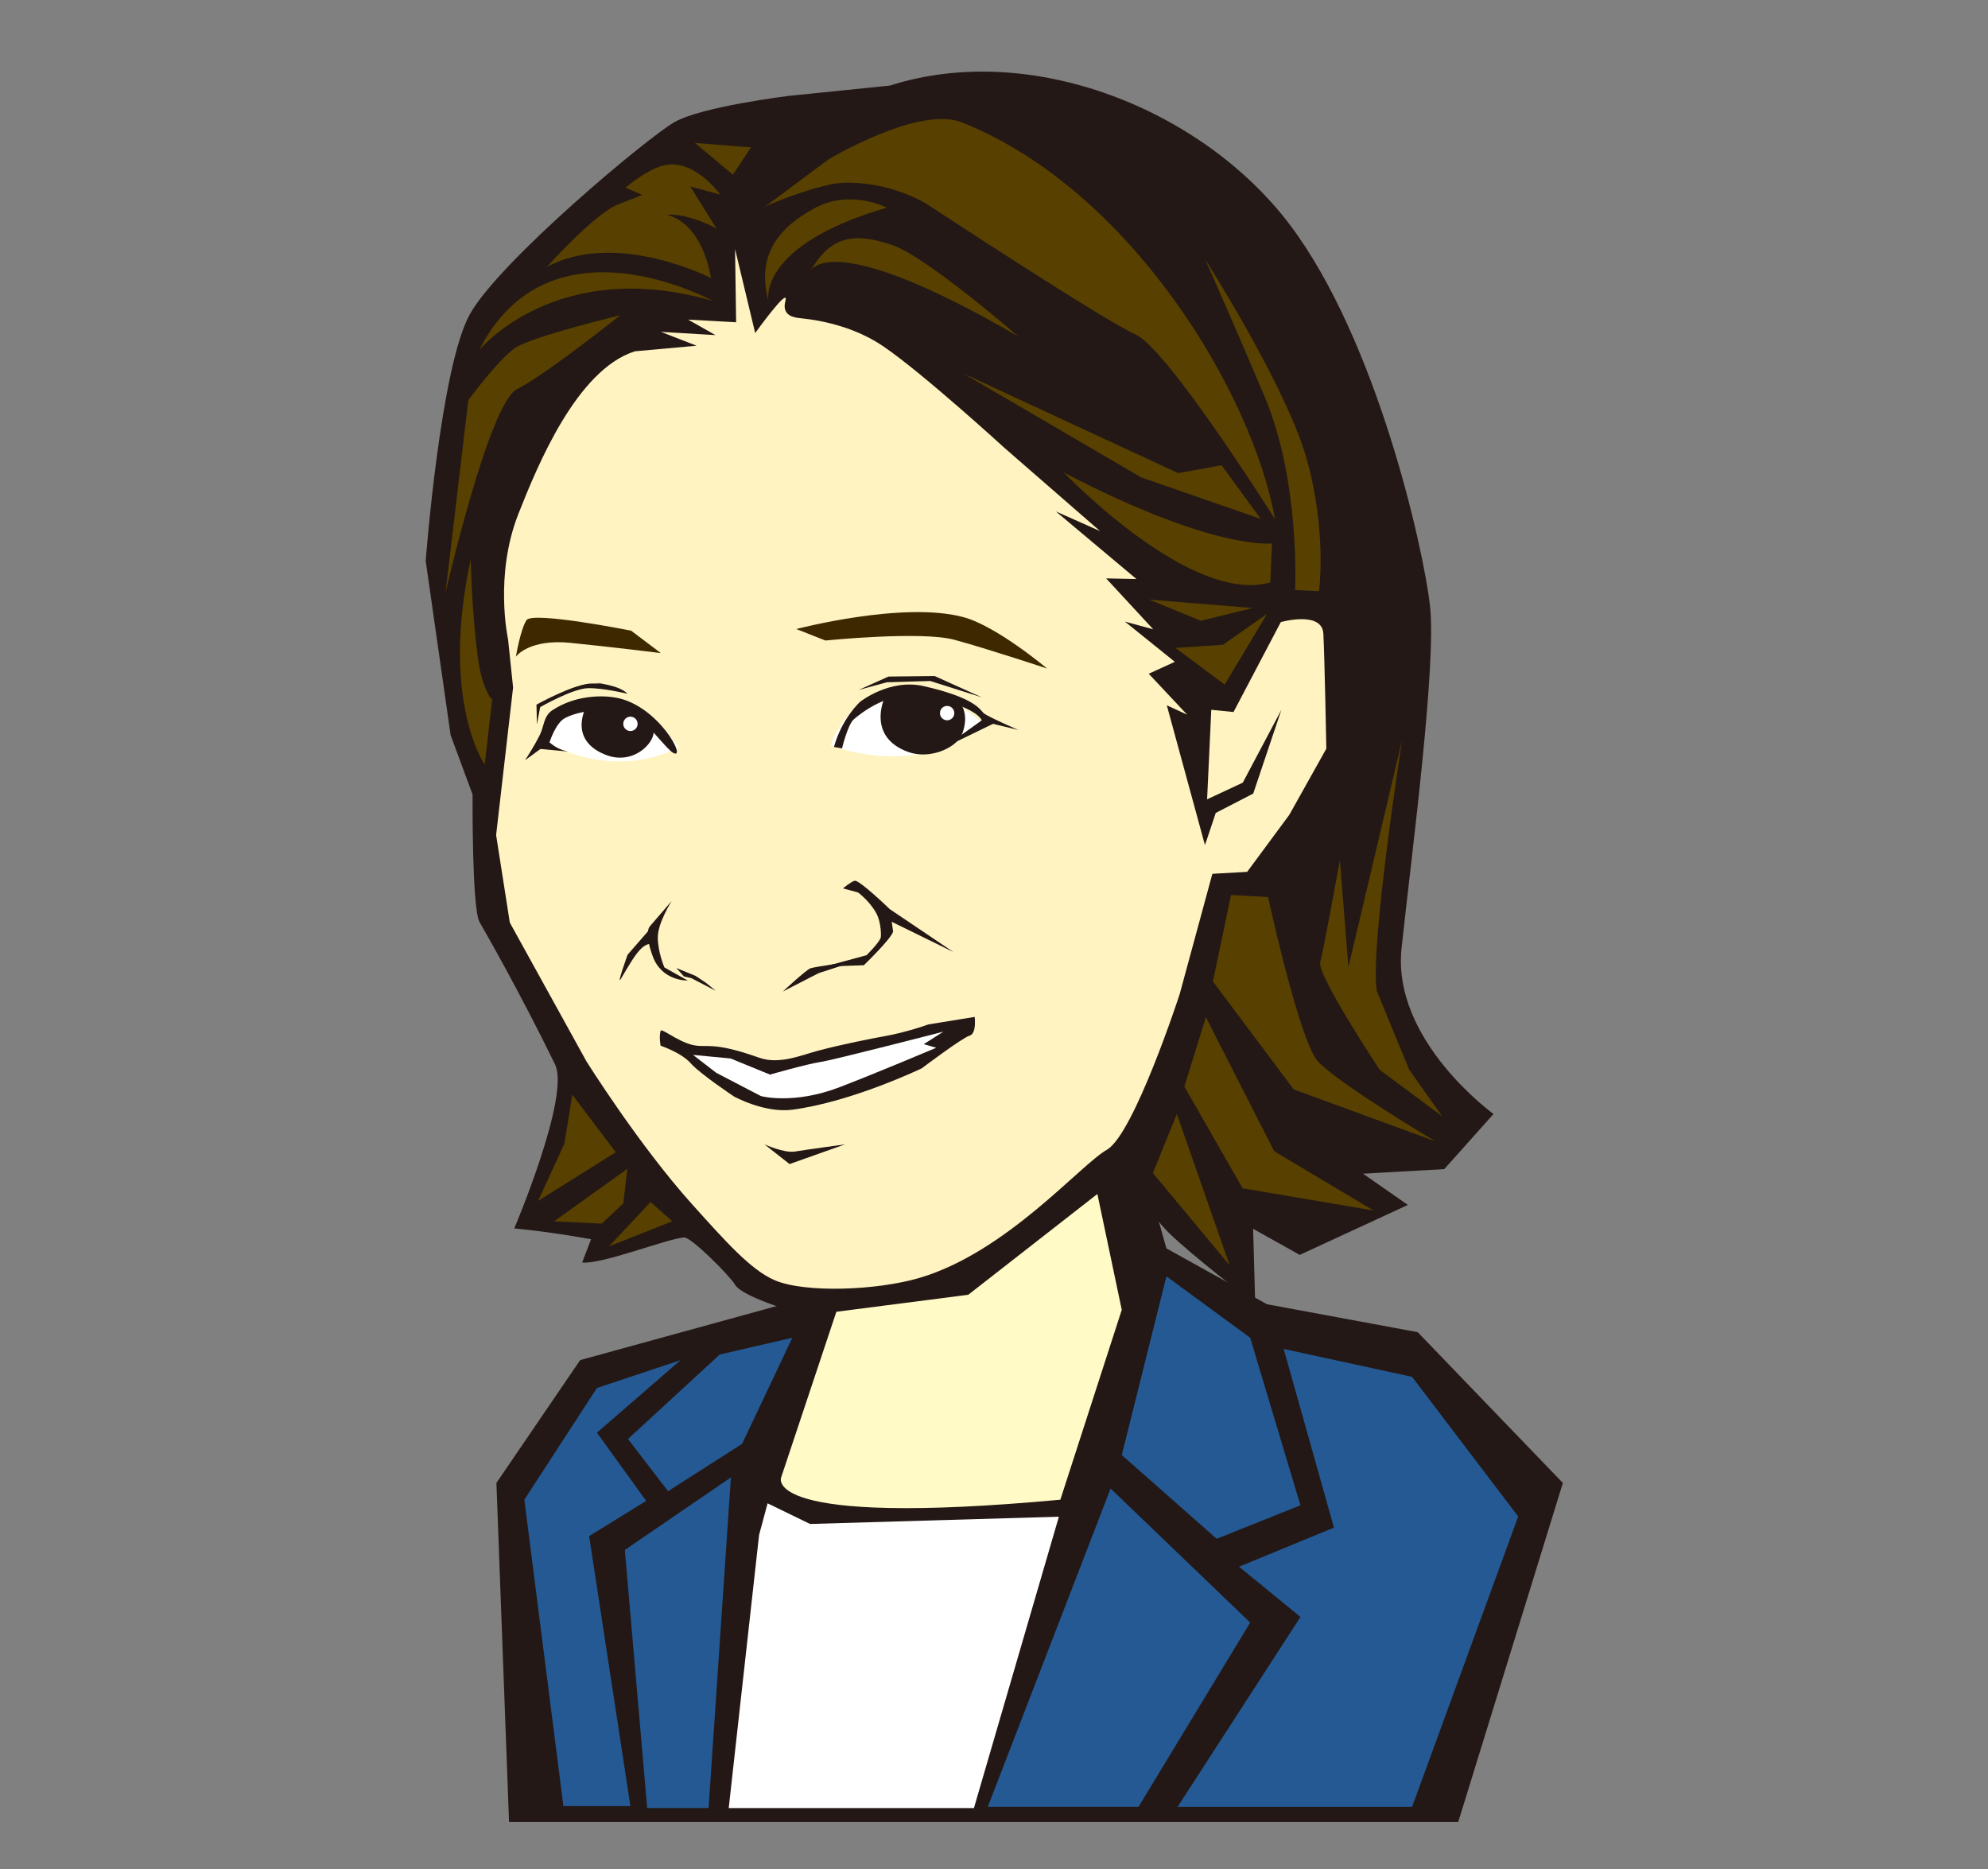 <svg xmlns="http://www.w3.org/2000/svg" xml:space="preserve" width="500" height="470"><rect width="100%" height="100%" fill="#808080" stroke="none"/><path fill="#231815" d="m204.896 304.109-2.805 22.469-56.175 15.447-21.063 30.896 3.172 85.261h238.733l26.316-85.261-36.512-37.92-37.916-7.021-25.277-14.041-11.176-39.585z"/><path fill="#FFFAC6" d="M210.515 301.301v28.086l-14.044 42.128s-5.617 12.64 70.216 5.618l15.447-47.746-11.234-53.364-60.385 25.278z"/><path fill="#245993" d="m293.369 320.96-11.234 44.936 23.873 21.066 21.065-8.427-12.637-42.128zM279.326 374.323l35.11 33.704-28.086 46.34h-37.917z"/><path fill="#245993" d="m322.859 339.217 12.638 44.936-23.871 9.829 15.447 12.639-30.895 47.746h58.978l26.684-73.023-26.684-35.107zM199.28 336.407l-12.637 26.681-18.622 11.903-10.076-13.127 23.078-21.245zM183.833 371.515l-26.681 18.256 5.617 64.899h15.448z"/><path fill="#245993" d="m171.194 342.025-21.064 7.021-18.257 28.087 9.83 77.052h16.854l-10.381-67.898 14.349-8.852-12.395-17.157z"/><path fill="#FFF" d="m193.055 378.047 10.682 5.188 62.583-1.831-21.368 73.273h-61.669l7.635-68.693z"/><path fill="#231815" d="m223.821 21.52-25.606 2.61s-21.795 2.688-28.597 6.588c-6.808 3.896-43.973 34.959-51.416 48.254-7.447 13.296-11.134 62.077-11.134 62.077l6.27 43.831 5.521 14.906s-.199 28.668 1.748 32.073c1.362 2.373 10.004 17.389 18.988 35.8 3.9 7.979-10.254 41.253-10.254 41.253s7.946.671 19.32 2.717l-2.25 5.852c4.99.521 21.243-5.964 25.65-6.301 1.757-.138 11.566 9.722 12.796 11.865 1.944 3.406 18.058 7.783 18.058 7.783l40.606-5.231 39.236-30.616s5.925 9.752 11.201 15.019c5.271 5.26 21.744 17.982 21.744 17.982l-.531-18.975 11.726 6.563 27.196-12.568-11.274-7.852 20.427-1.152 12.385-13.861s-25.618-18.457-23.127-41.717c2.496-23.255 8.854-71.313 7.146-86.139-1.711-14.831-13.418-66.848-35.236-95.759-21.827-28.903-64.948-46.381-100.593-35.002"/><path fill="#FFF3C2" d="m185.141 81.04-.267-18.411 5.062 21.122s8.682-12.061 7.602-8.068c-1.027 3.775 2.331 4.192 3.646 4.319 6.191.625 14.134 2.422 21.066 7.152 9.924 6.768 30.409 25.502 30.409 25.502l24.001 20.887-11.104-4.935 20.271 17.004-7.624-.162 11.839 12.799-7.126-1.94 12.565 10.119-6.562 3.001 9.654 10.285-5.108-2.347 9.592 35.161 1.592-34.035 5.59.562 11.894-22.617s10.371-2.924 10.702 2.909c.323 5.832.747 28.928.747 28.928l-9.304 16.622-10.604 14.35-8.752.49-8.238 30.315s-11.479 35.175-18.283 39.069c-6.807 3.896-25.187 25.71-47.056 32.207-10.809 3.21-28.96 3.87-36.545.594-5.998-2.591-12.357-9.787-20.678-19.026-13.386-14.866-26.604-35.958-26.604-35.958l-19.294-34.929-3.445-22.017 4.268-37.114-1.264-12.111s-3.539-16.005 2.608-31.566c4.754-12.03 14.639-36.234 29.304-40.862l15.502-1.401-8.955-3.481 13.705.813-6.872-3.9 12.066.67z"/><path fill="#584000" d="M178.832 69.924s-23.868-12.237-41.301-2.791c0 0 11.891-13.333 17.952-15.738l6.063-2.383-4.23-1.828s5.116-4.361 9.329-5.527c7.755-2.153 14.518 7.277 14.518 7.277l-7.551-2.051 6.584 10.573s-7.038-3.939-12.582-3.419c0 0 8.52.965 11.218 15.887"/><path fill="#584000" d="M179.28 75.679s-41.13-22.668-58.769 12.393c.001-.001 19.306-23.8 58.769-12.393M208.335 40.108s22.715-13.673 33.614-9.324c42.67 17.002 73.246 68.559 78.723 99.773 0 0-27.059-42.938-35.105-46.479-8.049-3.539-52.367-32.704-52.367-32.704s-9.169-5.924-21.504-5.398c-5.044.215-18.525 5.24-19.745 6.346l16.384-12.214z"/><path fill="#584000" d="M223.059 52.22s-9.072-4.722-18.032.051c-8.952 4.771-14.896 11.719-11.758 23.379 0-.001-2.985-13.876 29.79-23.43"/><path fill="#584000" d="M203.857 68.168s4.454-11.397 52.284 16.469c0 0-23.312-20.305-32.002-23.118-8.697-2.812-15.027-2.734-20.282 6.649M267.562 118.821s31.893 33.449 51.94 27.638l.41-9.802c.002 0-14.48 1.92-52.35-17.836M318.712 154.345l-10.7 17.811-12.366-9.211 11.937-.811zM315.052 152.901l-13.038 3.212-12.965-5.33zM317.091 130.486l-30.054-10.425-44.694-26.113 53.997 25.036 10.902-1.982zM325.734 148.381s1.352-27.34-7.701-48.717c-9.051-21.38-14.948-34.471-14.948-34.471s20.382 31.891 25.539 50.185c5.164 18.297 3.12 33.28 3.12 33.28l-6.01-.277zM318.934 225.578s7.807 35.9 12.441 41.22c4.635 5.31 29.633 20.216 29.633 20.216l-35.631-13.063-20.322-27.148 4.562-21.732 9.317.507zM303.292 255.783l17.181 33.723 25.002 14.902-32.944-5.576-14.657-25.603zM295.992 280.141l13.294 38.077-19.327-23.239z"/><path fill="#584000" d="M352.641 186.096s-8.192 52.5-6.351 63.134l8.132 19.771 8.301 11.718-15.732-11.706s-15.805-23.89-14.941-27.035c.848-3.146 4.95-25.682 4.95-25.682l2.134 26.934 13.507-57.134zM156.026 79.264s-22.414 5.393-26.583 8.307c-4.172 2.922-11.657 13.047-11.657 13.047l-5.738 48.441s10.944-47.699 17.973-51.196c7.033-3.491 26.005-18.599 26.005-18.599M118.39 140.649s.258 13.972 1.944 25.74c.891 6.205 3.632 10.905 3.516 8.851l-1.934 17.038s-11.218-15.888-3.526-51.629"/><path fill="#231815" d="m302.506 201.512 10.06-4.695 9.707-18.304-7.076 21.049-9.427 4.868-2.711 8.098z"/><path fill="#584000" d="m143.941 275.292 10.934 14.46L135.328 302l6.624-14.41zM157.794 293.921l-18.46 13.223 12.009.558 5.421-5.073zM163.636 302.264l-10.473 11.166 15.907-6.308zM184.325 43.938l-9.538-7.996 14.103 1.13z"/><path fill="#3E2800" d="m166.207 164.23-7.477-5.636s-24.781-4.936-26.304-2.646c-1.521 2.288-2.675 9.183-2.675 9.183s3.209-4.53 13.732-3.472c10.524 1.057 22.724 2.571 22.724 2.571M200.28 158.184l7.321 2.889s24.093-2.458 32.477-.178c8.393 2.281 23.266 7.221 23.266 7.221s-12.598-10.631-20.988-12.909c-15.101-4.109-42.076 2.977-42.076 2.977"/><path fill="#FFF" d="M135.581 185.629s3.6-9.9 15.3-9.45c11.7.45 19.8 11.7 19.8 11.7s-15.3 9.449-35.1-2.25M208.931 187.429s4.05-13.05 15.75-12.601c11.7.45 17.101 1.801 22.5 7.2 0 0-13.5 13.951-38.25 5.401"/><path fill="#231815" d="M154.85 175.425c-3.326-.588-10.105-.688-15.97 3.209-2.162 1.435-2.052 4.061-3.079 6.121-1.766 3.521-3.766 6.432-3.766 6.432l6.167-4.502s1.533-4.86 3.855-6.085c3.2-1.688 8.14-2.362 13.312-1.865 1.129.104 4.234 1.701 5.896 2.516 1.64.802 6.475 7.183 8.004 8.047 3.718 2.105-3.609-11.963-14.419-13.873M216.315 176.493s-4.608 4.161-6.564 11.355l2.026.355s1.437-5.984 2.956-7.308c1.517-1.325 8.971-7.413 17.255-5.929 8.292 1.479 14.156 4.041 15.061 6.405l9.062 2.187s-7.771-3.377-8.703-4.214c-.93-.833-2.039-3.851-15.143-6.814-8.548-1.938-15.95 3.963-15.95 3.963"/><path fill="#231815" d="m235.075 170.007-11.619.128-7.487 3.372 7.093-1.934 10.902-.322 12.982 4.108zM157.809 174.454s-6.003-1.454-9.86-1.399c-3.856.046-12.089 4.764-12.089 4.764l-.819 4.349-.113-4.971s9.708-5.409 14.07-5.322c4.367.088.606-.201.606-.201s6.239.6 8.205 2.78"/><path fill="#231815" d="M147.244 178.159s-4.333 8.193 5.386 11.764c7.173 2.637 13.093-3.992 11.551-7.156 0 0-7.676-9.636-16.937-4.608M222.347 175.823s-4.251 9.487 6.005 13.249c5.356 1.971 11.628-.837 13.342-3.904.714-1.27 3.098-7.949-3.125-10.367-3.651-1.414-10.954-1.841-16.222 1.022M137.286 185.746s2.039 2.614 5.641 3.25l-7.698-.721 2.057-2.529z"/><path fill="#231815" d="m247.292 180.874-10.187 7.298 12.795-6.223zM168.949 226.56s-3.509 5.459-3.507 9.182c0 3.716 1.664 7.544 1.664 7.544l5.86 3.284s-6.487.264-8.808-6.114c-2.32-6.372-.639-7.6-.639-7.6l5.43-6.296zM212.037 223.407l3.771 1.026s2.986 2.188 4.637 5.316c1.158 2.195 1.206 5.513 1.066 6.028-.347 1.26-3.573 4.435-3.573 4.435l-10.579 2.869 9.898-.353s6.856-6.582 7.368-8.464l-.345-2.461 15.498 7.593-15.989-10.771s-7.752-7.506-8.868-7.137c-1.116.374-2.884 1.919-2.884 1.919"/><path fill="#231815" d="m165.211 231.623-7.369 8.467s-2.961 8.24-1.63 5.977c3.771-6.408 5.742-9.924 9.029-8.354l-.03-6.09zM215.535 241.591s-10.548 1.519-11.664 1.892c-1.111.377-6.997 5.867-6.997 5.867l9.032-4.637 9.629-3.122zM170.107 243.426l4.861 1.997 2.575 1.716 2.492 2.028-6.171-3.199-1.84-.422zM173.982 262.725c-3.787-.988-7.625-4.271-7.838-3.484-.424 1.57.006 3.72.006 3.72s5.258 1.765 7.578 4.426c2.32 2.651 10.9 8.364 10.9 8.364s7.676 4.223 14.641 3.309c15.068-1.982 32.555-10.406 32.555-10.406s10.203-7.695 12.033-8.213c1.829-.517 1.284-4.717 1.284-4.717l-11.662 1.895s-5.266 1.947-11.294 3.013c-2.266.397-10.137 1.909-16.521 3.614-4.059 1.079-9.672 3.52-14.67 1.754-12.319-4.37-13.226-2.292-17.012-3.275"/><path fill="#FFF" d="m174.312 265.279 9.45.9 9.899 4.049s9.45-2.699 12.601-3.149c3.149-.45 31.018-7.649 31.018-7.649l-4.95 3.149 3.15.899s-14.571 6.17-24.268 9.899c-11.7 4.5-19.833 2.25-19.833 2.25l-11.25-5.851-5.817-4.497z"/><path fill="#231815" d="M192.281 287.779s4.949 2.25 7.649 1.8c2.7-.45 12.601-1.8 12.601-1.8l-13.95 4.949-6.3-4.949z"/><path fill="#FFF" d="M160.362 182.028c0 .995-.805 1.8-1.8 1.8-.996 0-1.8-.805-1.8-1.8s.804-1.8 1.8-1.8c.996.001 1.8.805 1.8 1.8M240.013 179.328a1.8 1.8 0 1 1-3.6.001 1.8 1.8 0 0 1 3.6-.001"/></svg>